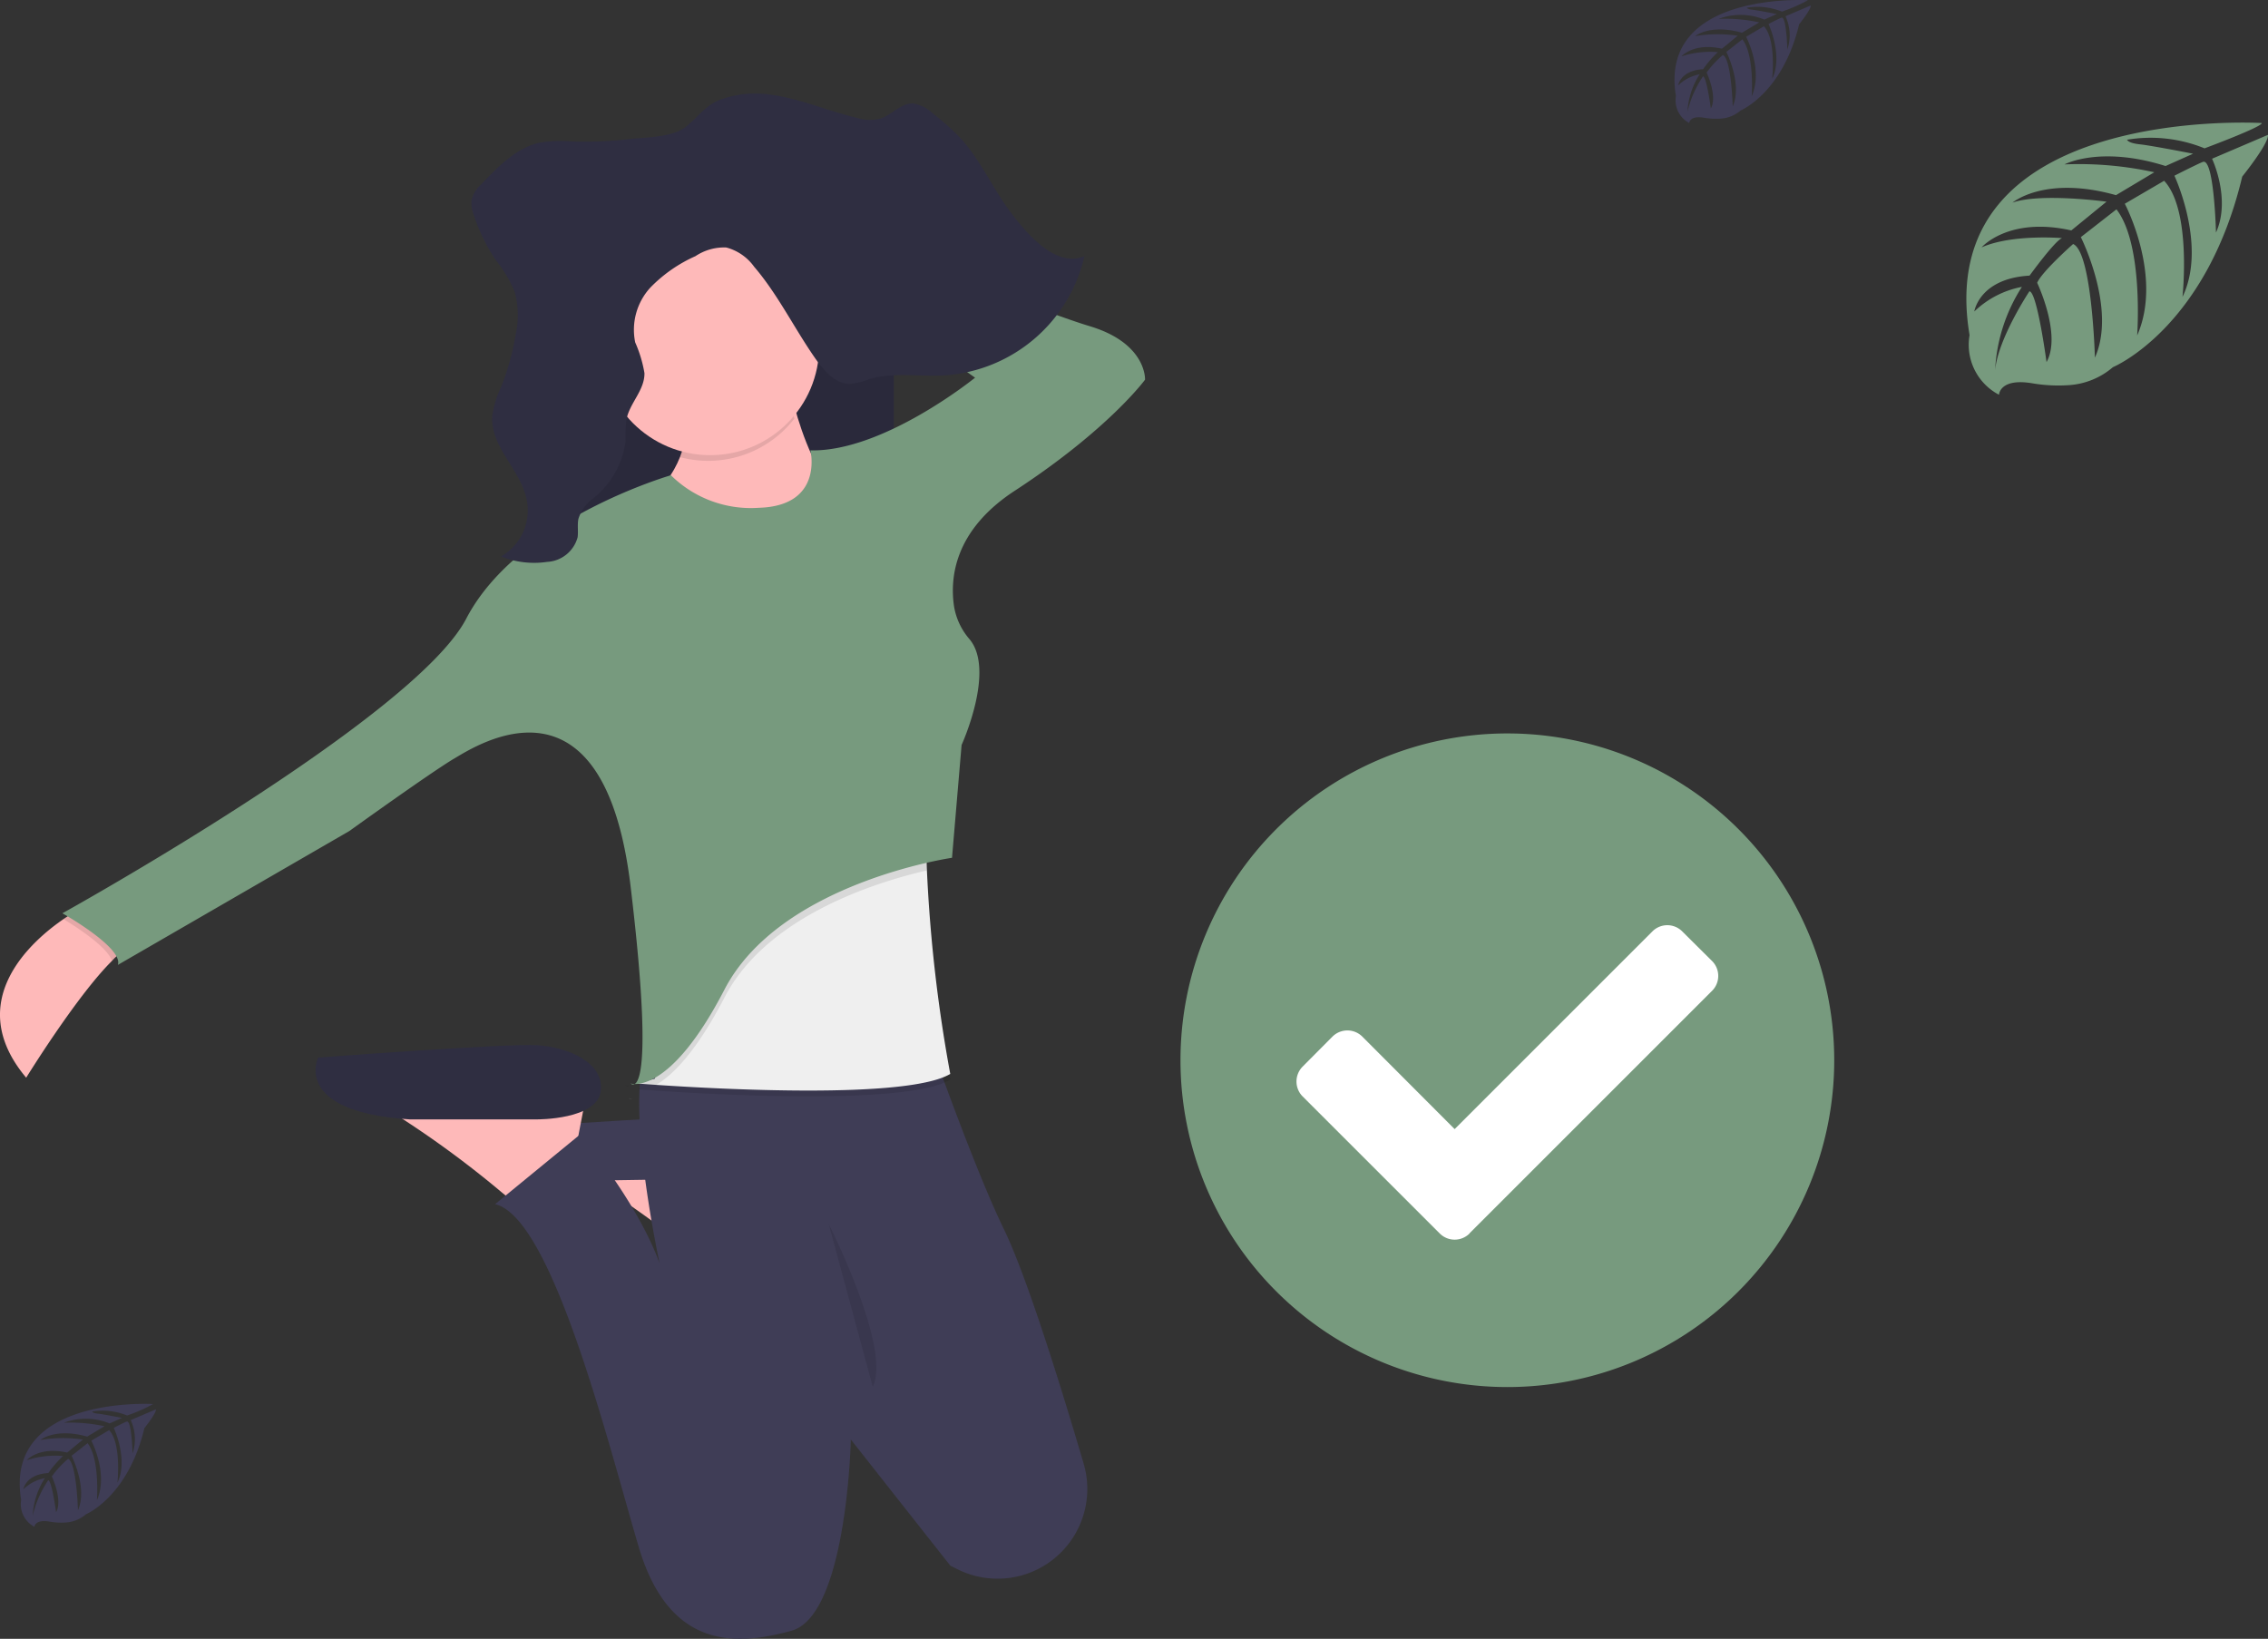 <svg xmlns="http://www.w3.org/2000/svg" xmlns:xlink="http://www.w3.org/1999/xlink" width="186.291" height="134.636" viewBox="0 0 186.291 134.636"><rect x="0" y="0" width="186.291" height="134.636" fill="#333333" stroke="none"/><defs><linearGradient id="a" x1="0.505" y1="1.007" x2="0.505" gradientUnits="objectBoundingBox"><stop offset="0" stop-color="gray" stop-opacity="0.251"/><stop offset="0.54" stop-color="gray" stop-opacity="0.122"/><stop offset="1" stop-color="gray" stop-opacity="0.102"/></linearGradient></defs><g transform="translate(-288.176 -194.117)"><g transform="translate(385.14 254.372)"><circle cx="20.088" cy="20.088" r="20.088" transform="translate(7.188 9.566)" fill="#fff"/><path d="M573.908,436.46a26.849,26.849,0,1,1-26.849-26.85A26.849,26.849,0,0,1,573.908,436.46Zm-29.952,14.212,19.916-19.916a1.73,1.73,0,0,0,0-2.451l-2.451-2.433a1.727,1.727,0,0,0-2.447,0l-16.244,16.244-7.585-7.6a1.738,1.738,0,0,0-2.451,0l-2.451,2.465a1.738,1.738,0,0,0,0,2.451l11.261,11.257a1.731,1.731,0,0,0,2.451,0Z" transform="translate(-520.21 -409.61)" fill="#779a7e"/></g><g transform="translate(288.176 201.803)"><rect width="1.6" height="7.742" rx="0.8" transform="translate(72.881 14.212)" fill="#3f3d56"/><rect width="1.803" height="13.474" rx="0.902" transform="translate(72.823 28.388)" fill="#3f3d56"/><rect width="1.717" height="13.59" rx="0.858" transform="translate(72.852 46.577)" fill="#3f3d56"/><path d="M377.46,474.88a.3.3,0,0,0,.351.045A1.245,1.245,0,0,1,377.46,474.88Z" transform="translate(-325.878 -392.367)" fill="url(#a)"/><path d="M379.97,491l-.346,1.887-.267,1.444-.486,2.641-4.715,3.3s-.425-.364-1.126-.937a82.151,82.151,0,0,0-8.975-6.57,10.041,10.041,0,0,0-2.467-1.137Z" transform="translate(-315.118 -403.295)" fill="#feb9b9"/><path d="M368.475,484.425s5.5.944,5.819-1.4-2.83-3.616-5.5-3.774-18.7.944-18.7.944-2.828,3.771,7.384,4.4Z" transform="translate(-307.081 -395.316)" fill="#3f3d56"/><rect width="28.758" height="34.101" transform="translate(44.658 11.638)" fill="#2f2e41"/><rect width="28.758" height="34.101" transform="translate(44.658 11.793)" opacity="0.1"/><path d="M228.242,430.1a4.616,4.616,0,0,0-1.752,1.24c-2.9,2.869-7.05,9.6-7.05,9.6-5.307-6.322.566-11.317,3.069-13.033.609-.415,1.018-.644,1.018-.644Z" transform="translate(-217.289 -360.088)" fill="#feb9b9"/><path d="M385.6,288.22s1.415,9.9,6.286,12.257-6.286,6.763-6.286,6.763l-15.242-5.662s8.644-2.83,6.914-11.159Z" transform="translate(-321.065 -265.819)" fill="#feb9b9"/><path d="M328.208,473.16l-.345,1.881-.28,1.449-.486,2.641-4.715,3.3s-.425-.361-1.126-.934a81.8,81.8,0,0,0-8.98-6.57,9.981,9.981,0,0,0-2.467-1.137Z" transform="translate(-280.014 -391.201)" fill="#feb9b9"/><path d="M315.969,467.5s4.934.035,5.23-2.319-2.689-3.616-5.23-3.774-17.985,1.017-17.985,1.017-2.191,4.447,7.523,5.077Z" transform="translate(-271.853 -383.224)" fill="#2f2e41"/><path d="M381.6,504.548c-.216-.106-.432-.216-.644-.322l-.58-.731-7.6-9.642v.167c-.051,1.61-.6,14.37-4.869,15.548-4.557,1.256-10.054,1.572-12.56-6.914s-7.085-27.029-11.787-28.13l6.995-5.735s4.631,5.417,6.518,10.6c-.071-.322-3.269-15.265-.644-17.909h22.947s3.543,10.09,5.971,15.088c1.89,3.881,4.728,13.056,6.554,19.265A7.372,7.372,0,0,1,381.6,504.548Z" transform="translate(-302.893 -383.283)" fill="#3f3d56"/><path d="M405.784,423.911c-3.543,2.1-19.094,1.243-24.153.9l-1.378-.1c-.148,0,.023-.084.023-.084l.142-1.427,3.771-9.584,20.192-11.709a17.574,17.574,0,0,0-.512,5.282A122.636,122.636,0,0,0,405.784,423.911Z" transform="translate(-327.73 -342.895)" opacity="0.1"/><path d="M405.429,422.462c-3.543,2.1-19.094,1.243-24.153.9l-1.378-.1-.229-.019.251-.064,1.243-.322,2.67-10.685,20.192-11.706a17.581,17.581,0,0,0-.512,5.282A122.583,122.583,0,0,0,405.429,422.462Z" transform="translate(-327.376 -341.92)" fill="#efefef"/><path d="M403.955,405.745c-4.106.947-13.143,3.725-16.614,10.434-2.315,4.467-4.264,6.383-5.623,7.185l-1.378-.1a.787.787,0,0,0,.023-.084l1.243-.322,2.67-10.685,20.192-11.706A17.663,17.663,0,0,0,403.955,405.745Z" transform="translate(-327.83 -341.92)" opacity="0.1"/><path d="M234.519,427.29l4.715,2.828a4.615,4.615,0,0,0-1.752,1.24c-.393-1.147-2.859-2.747-3.981-3.43C234.109,427.519,234.519,427.29,234.519,427.29Z" transform="translate(-228.28 -360.102)" opacity="0.1"/><path d="M377.052,471.735a.28.28,0,0,1-.322-.045A1.115,1.115,0,0,0,377.052,471.735Z" transform="translate(-325.383 -390.204)" opacity="0.1"/><path d="M400.137,293.519a30.7,30.7,0,0,1-.869-3.839l-8.328,2.2a9.131,9.131,0,0,1-.19,4.8,8.956,8.956,0,0,0,9.387-3.166Z" transform="translate(-334.888 -266.809)" opacity="0.1"/><circle cx="8.956" cy="8.956" r="8.956" transform="translate(49.376 11.796)" fill="#feb9b9"/><path d="M428.67,507.07s5.185,10.215,3.613,13.355" transform="translate(-360.597 -414.19)" opacity="0.1"/><path d="M290.414,273.734a9.344,9.344,0,0,1-7.23-2.673s-12.56,3.616-16.814,11.787-33.171,24.2-33.171,24.2,5.03,2.828,4.557,4.241l19.017-11s6.763-4.869,8.64-5.971,12.26-7.858,14.46,10.528,0,16.186,0,16.186,3.143,1.1,7.7-7.7,18.7-10.843,18.7-10.843l.786-9.268s2.805-6.145.644-8.7a5.475,5.475,0,0,1-1.259-2.66c-.357-2.354,0-6.277,5-9.536,7.7-5.03,10.685-9.114,10.685-9.114s.158-2.988-4.557-4.4-23.886-9.114-23.886-9.114l-.644,2.673,15.126,10.676s-7.542,6.119-13.526,5.971C294.645,269.019,295.757,273.576,290.414,273.734Z" transform="translate(-228.076 -239.704)" fill="#779a7e"/><path d="M361.9,218.728c2.486.284,4.847,1.349,7.294,1.932a3.62,3.62,0,0,0,1.887.071c.95-.293,1.723-1.288,2.708-1.259a3,3,0,0,1,1.642.828,20.2,20.2,0,0,1,2.254,2.01c1.687,1.832,2.734,4.3,4.273,6.293s3.734,4.331,5.921,3.417a12.641,12.641,0,0,1-11.4,9.784c-2.1.144-4.257-.293-6.293.322a5.453,5.453,0,0,1-1.588.386c-1.172,0-2.116-1.076-2.847-2.122-1.713-2.46-3.069-5.252-5-7.5a4.11,4.11,0,0,0-2.29-1.584,4.24,4.24,0,0,0-2.531.712,11.878,11.878,0,0,0-3.7,2.576,5.127,5.127,0,0,0-1.25,4.509,10.514,10.514,0,0,1,.76,2.525c.019,1.43-1.243,2.473-1.491,3.864a14.493,14.493,0,0,0-.061,1.758,7.21,7.21,0,0,1-2.656,4.666,3.35,3.35,0,0,0-1.217,1.684c-.1.493,0,1.011-.064,1.51a2.741,2.741,0,0,1-2.515,2.026,7.256,7.256,0,0,1-3.774-.448,4.352,4.352,0,0,0,2.113-4.615c-.486-2.551-3.05-4.383-2.83-6.979a8.084,8.084,0,0,1,.709-2.3,21.034,21.034,0,0,0,1.211-4.351,7.331,7.331,0,0,0-.074-3.468,10.78,10.78,0,0,0-1.565-2.638,15,15,0,0,1-1.813-3.713,2.611,2.611,0,0,1-.173-1.23,2.538,2.538,0,0,1,.789-1.272c1.4-1.473,2.9-3,4.776-3.423a10.753,10.753,0,0,1,2.712-.1,32,32,0,0,0,4.711-.2c1.288-.151,3.465-.132,4.557-.966,1.017-.78,1.591-1.758,2.843-2.254a8.373,8.373,0,0,1,3.974-.454Z" transform="translate(-298.805 -218.66)" fill="#2f2e41"/></g><path d="M794.6,156.856s-27.205-1.641-24,17.422a4.632,4.632,0,0,0,2.417,4.9s.049-1.412,2.791-.931a12.763,12.763,0,0,0,2.956.142,6.158,6.158,0,0,0,3.612-1.477h0s7.648-3.16,10.62-15.657c0,0,2.2-2.727,2.113-3.428l-4.591,1.961s1.57,3.312.323,6.064c0,0-.149-5.945-1.031-5.816-.178.026-2.384,1.147-2.384,1.147s2.7,5.767.662,9.961c0,0,.772-7.108-1.506-9.545l-3.231,1.887s3.154,5.958,1.015,10.821c0,0,.549-7.457-1.7-10.362l-2.927,2.284s2.963,5.871,1.157,9.9c0,0-.236-8.679-1.79-9.334,0,0-2.562,2.262-2.953,3.186,0,0,2.029,4.265.769,6.514,0,0-.772-5.783-1.406-5.816,0,0-2.552,3.832-2.817,6.462a13.924,13.924,0,0,1,2.2-6.824,7.7,7.7,0,0,0-3.91,2.021s.4-2.708,4.54-2.947c0,0,2.11-2.908,2.672-3.082,0,0-4.116-.346-6.614.763,0,0,2.2-2.556,7.37-1.393l2.892-2.362s-5.422-.74-7.722.078c0,0,2.646-2.262,8.5-.614l3.147-1.881a28.866,28.866,0,0,0-7.376-.646s2.908-1.567,8.3.133l2.262-1.011s-3.386-.666-4.378-.772-1.043-.378-1.043-.378a11.745,11.745,0,0,1,6.362.708S794.681,157.156,794.6,156.856Z" transform="translate(-320.646 47.369)" fill="#779a7e"/><path d="M736.1,130.661s-12.278-.74-10.843,7.874a2.1,2.1,0,0,0,1.092,2.213s.023-.646,1.263-.423a5.657,5.657,0,0,0,1.334.065,2.766,2.766,0,0,0,1.632-.672h0s3.457-1.428,4.8-7.076c0,0,.992-1.231.953-1.548l-2.074.885a3.728,3.728,0,0,1,.152,2.74s-.068-2.685-.465-2.623c-.081,0-1.079.52-1.079.52s1.221,2.607.3,4.5c0,0,.349-3.212-.682-4.313l-1.461.866s1.425,2.691.459,4.889c0,0,.249-3.37-.766-4.682L729.4,134.91s1.338,2.653.523,4.475c0,0-.11-3.923-.811-4.22a8.111,8.111,0,0,0-1.335,1.441s.918,1.939.349,2.943c0,0-.349-2.614-.646-2.628a8.705,8.705,0,0,0-1.273,2.908,6.307,6.307,0,0,1,1-3.082,3.477,3.477,0,0,0-1.767.914s.181-1.225,2.052-1.331a8.845,8.845,0,0,1,1.208-1.4,7.569,7.569,0,0,0-2.989.346s.992-1.154,3.328-.63l1.292-1.066a11.1,11.1,0,0,0-3.491.033s1.2-1.021,3.842-.278l1.422-.85a12.99,12.99,0,0,0-3.334-.289,5.122,5.122,0,0,1,3.751.058l1.018-.456s-1.53-.3-1.981-.349-.472-.171-.472-.171a5.3,5.3,0,0,1,2.875.323A13.3,13.3,0,0,0,736.1,130.661Z" transform="translate(-299.423 63.472)" fill="#3f3d56"/><path d="M736.1,130.661s-12.278-.74-10.843,7.874a2.1,2.1,0,0,0,1.092,2.213s.023-.646,1.263-.423a5.657,5.657,0,0,0,1.334.065,2.766,2.766,0,0,0,1.632-.672h0s3.457-1.428,4.8-7.076c0,0,.992-1.231.953-1.548l-2.074.885a3.728,3.728,0,0,1,.152,2.74s-.068-2.685-.465-2.623c-.081,0-1.079.52-1.079.52s1.221,2.607.3,4.5c0,0,.349-3.212-.682-4.313l-1.461.866s1.425,2.691.459,4.889c0,0,.249-3.37-.766-4.682L729.4,134.91s1.338,2.653.523,4.475c0,0-.11-3.923-.811-4.22a8.111,8.111,0,0,0-1.335,1.441s.918,1.939.349,2.943c0,0-.349-2.614-.646-2.628a8.705,8.705,0,0,0-1.273,2.908,6.307,6.307,0,0,1,1-3.082,3.477,3.477,0,0,0-1.767.914s.181-1.225,2.052-1.331a8.845,8.845,0,0,1,1.208-1.4,7.569,7.569,0,0,0-2.989.346s.992-1.154,3.328-.63l1.292-1.066a11.1,11.1,0,0,0-3.491.033s1.2-1.021,3.842-.278l1.422-.85a12.99,12.99,0,0,0-3.334-.289,5.122,5.122,0,0,1,3.751.058l1.018-.456s-1.53-.3-1.981-.349-.472-.171-.472-.171a5.3,5.3,0,0,1,2.875.323A13.3,13.3,0,0,0,736.1,130.661Z" transform="translate(-435.344 178.805)" fill="#3f3d56"/></g></svg>